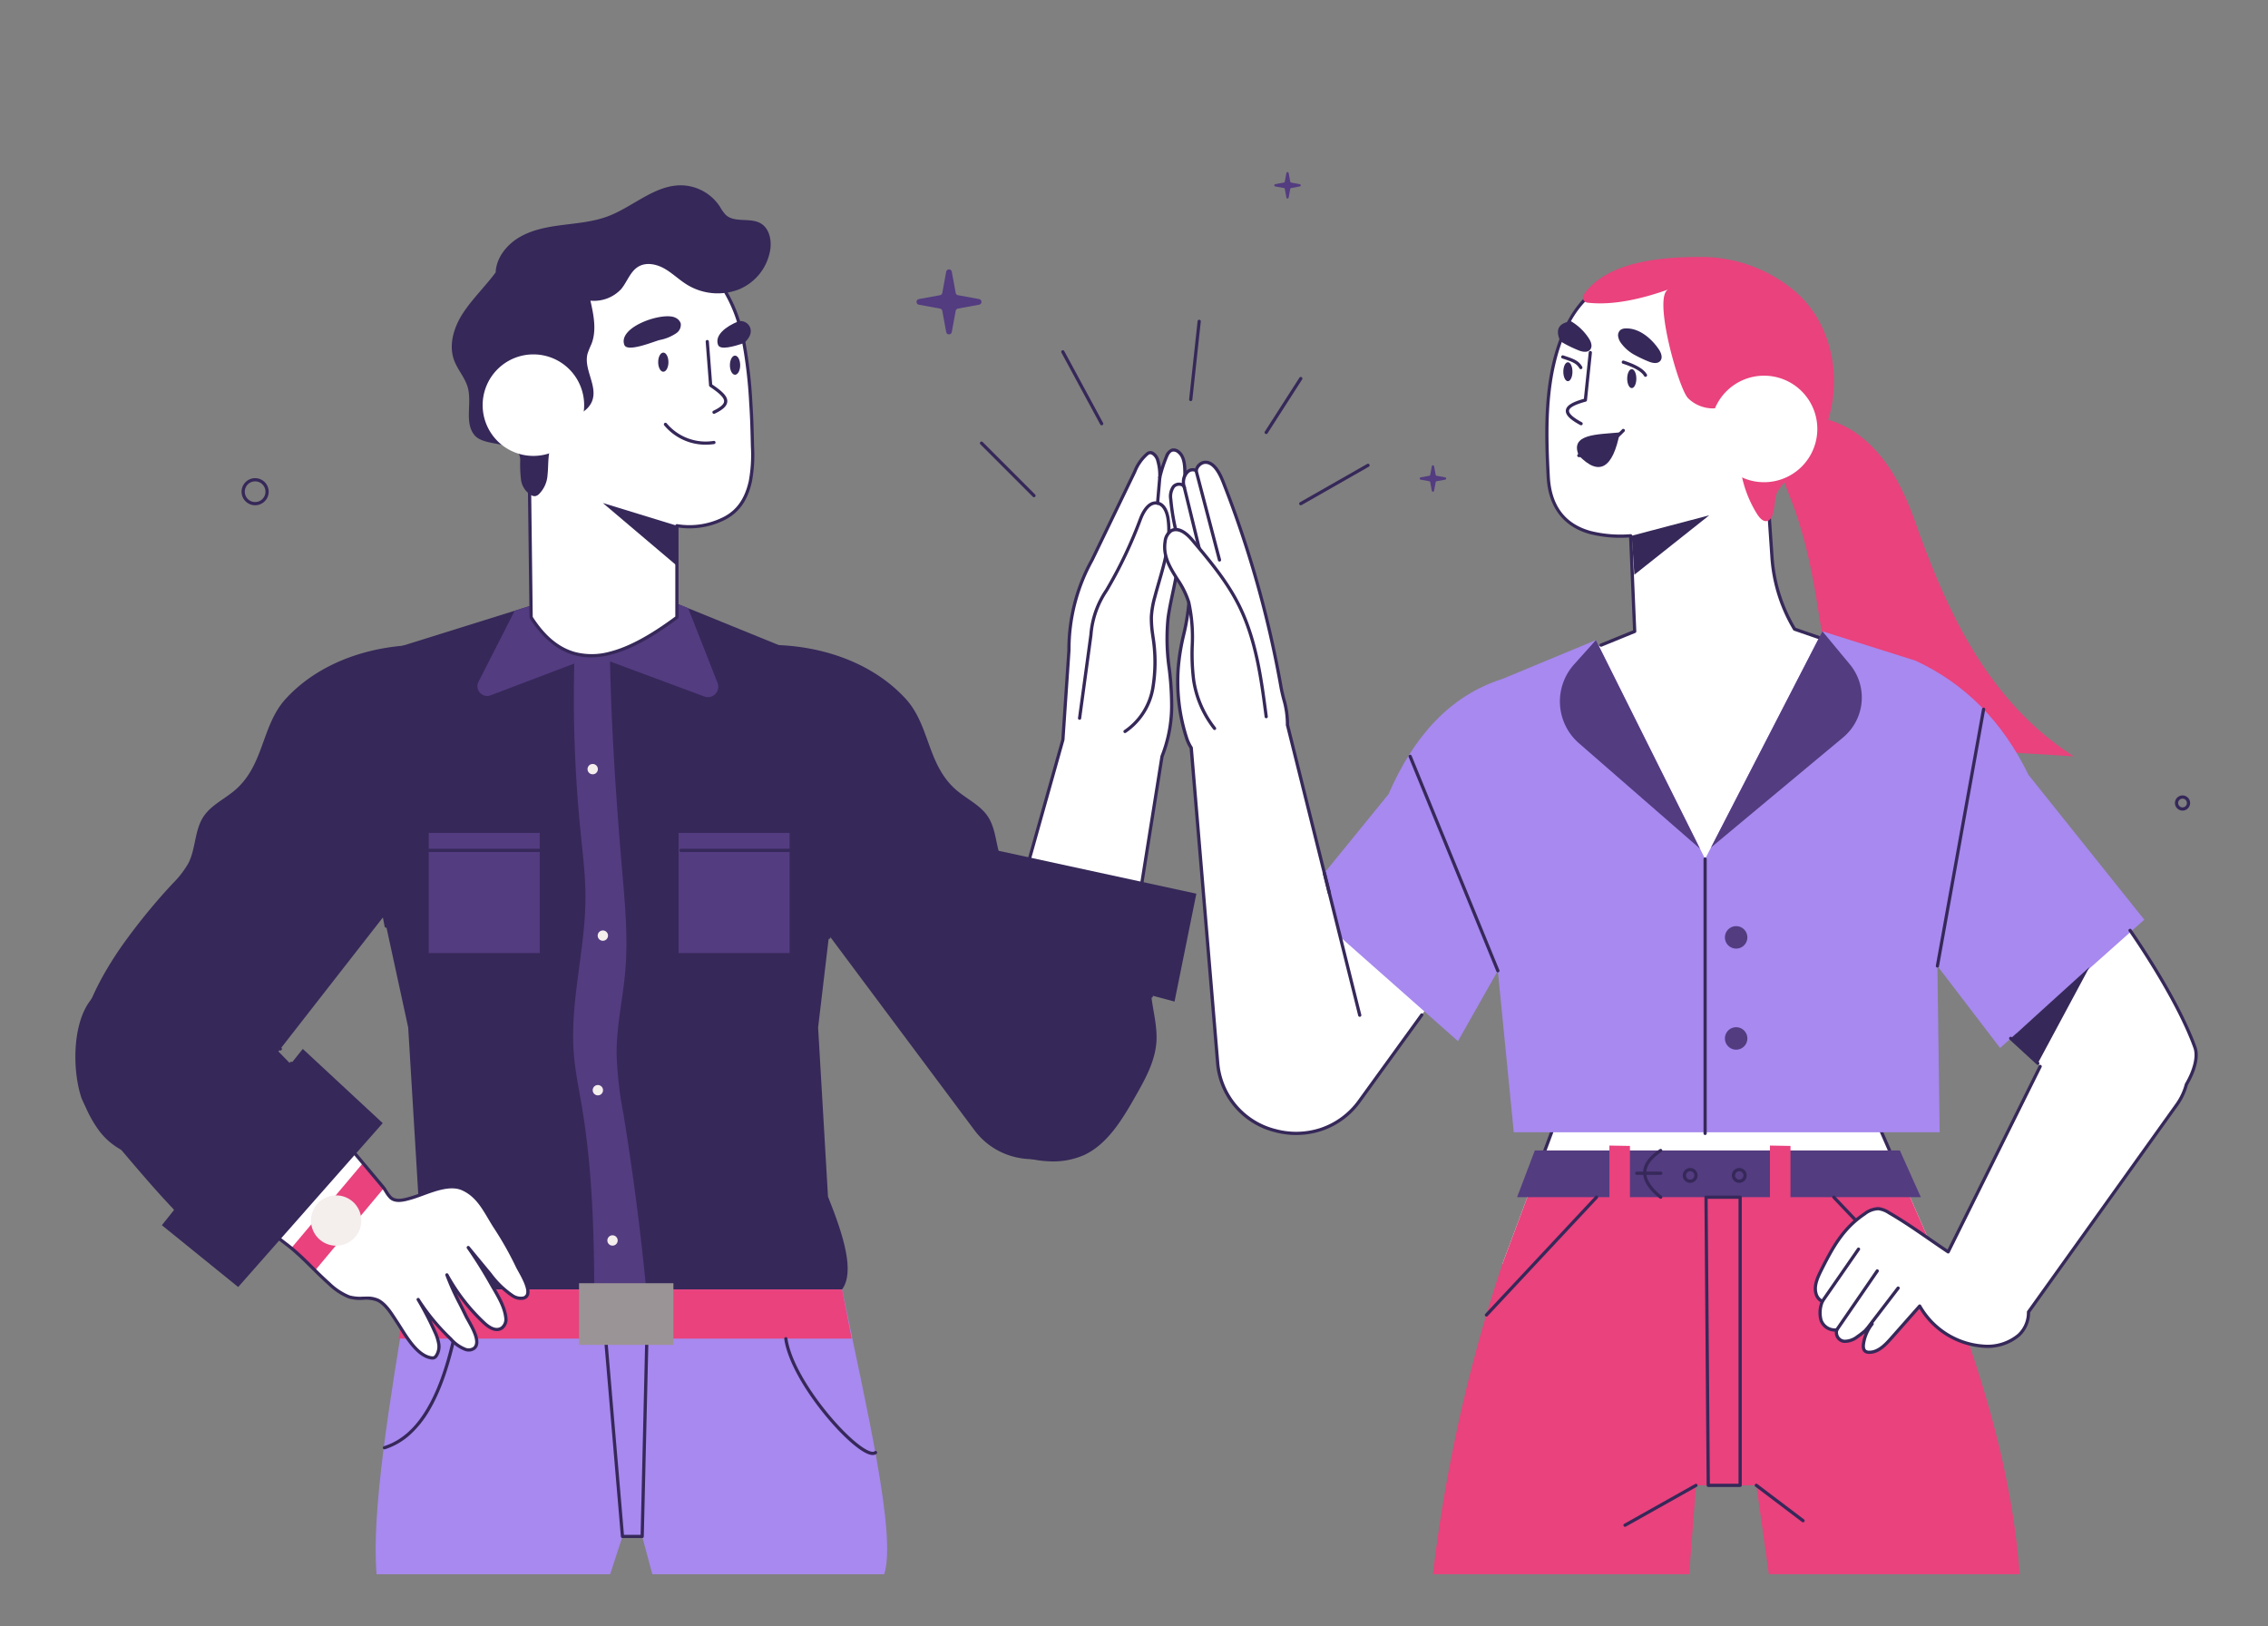 <?xml version="1.0"?>
<svg xmlns="http://www.w3.org/2000/svg" xmlns:xlink="http://www.w3.org/1999/xlink" width="530" height="380" viewBox="0 0 530 380">
  <rect x="0" y="0" width="530" height="380" fill="#808080" stroke="none"/>
  <defs>
    <clipPath id="clip-path">
      <rect id="Rectangle_7484" data-name="Rectangle 7484" width="495.969" height="327.599" fill="none"/>
    </clipPath>
    <clipPath id="clip-img-services-accompagnement-social">
      <rect width="530" height="380"/>
    </clipPath>
  </defs>
  <g id="img-services-accompagnement-social" clip-path="url(#clip-img-services-accompagnement-social)">
    <g id="Groupe_728" data-name="Groupe 728" transform="translate(17.617 40.205)">
      <g id="Groupe_727" data-name="Groupe 727" transform="translate(0 0.003)" clip-path="url(#clip-path)">
        <path id="Trac&#xE9;_11303" data-name="Trac&#xE9; 11303" d="M1249.147,419.866a30.073,30.073,0,0,0,3.574-14.424c.139-6.963-1.79-13.633-.84-20.576.375-2.742,1.021-5.438,1.571-8.15a119.119,119.119,0,0,0,2.354-26.179c-.035-1.663-.222-3.559-1.559-4.548a1.714,1.714,0,0,0-1.391-.363c-.7.175-1.093.914-1.37,1.584a31.067,31.067,0,0,0-2.284,9.775c.655-2.915,1.155-6,.3-8.857a2.788,2.788,0,0,0-1-1.608,1.078,1.078,0,0,0-1.433-.058,10.57,10.57,0,0,0-2.975,4.208l-9.97,20.628a43.041,43.041,0,0,0-5.4,21.051l-1.655,24.5c-.3,4.477,6.712,7.291,11.2,7.49s8.65-.582,10.888-4.471" transform="translate(-996.535 -280.666)" fill="#fff"/>
        <path id="Trac&#xE9;_11304" data-name="Trac&#xE9; 11304" d="M441.088,673.094c3.723,9.279,6.282,17.649,3.283,21.69H342.984c-3.888-4.7-.268-12.794,2.465-20.489l-2.462-40.717-7.6-35-8.826-49.469,41.311-12.9,6.923-2.16h29.757l3.864,1.571,42.311,17.219-7.593,44.016-4.357,36.722Z" transform="translate(-265.215 -433.723)" fill="#362859"/>
        <path id="Trac&#xE9;_11305" data-name="Trac&#xE9; 11305" d="M899.862,658.672A123.783,123.783,0,0,0,888.206,643.8a22.546,22.546,0,0,1-3.706-4.779c-1.785-3.516-1.4-7.861-3.681-11.112-1.684-2.4-4.533-3.787-6.846-5.661-7.273-5.893-6.415-15.308-12.23-21.651-9.49-10.352-25.279-14.121-39.565-12.038,1.124,3.67,1.722,6.9,2.855,10.564l16.636,53.837,36.145,48.432c8.305,11.128,26.518,7.978,30.157-5.216l7.957-28.853Z" transform="translate(-667.72 -477.542)" fill="#362859"/>
        <path id="Trac&#xE9;_11306" data-name="Trac&#xE9; 11306" d="M12.2,658.474A142.364,142.364,0,0,1,24.138,643.8a22.544,22.544,0,0,0,3.706-4.779c1.785-3.516,1.4-7.861,3.681-11.111,1.684-2.4,4.532-3.787,6.846-5.661,7.273-5.893,6.415-15.308,12.23-21.651,9.49-10.352,25.279-14.121,39.565-12.038-1.124,3.669-1.722,6.9-2.855,10.564-5.545,17.945-8.1,34.145-13.646,52.091,0,0-38.855,49.8-39.134,50.176-6.739,9.03-21.42,8.99-27.9-.359C-2.99,687.153,3.157,671.5,12.2,658.474" transform="translate(-1.437 -477.542)" fill="#362859"/>
        <path id="Trac&#xE9;_11307" data-name="Trac&#xE9; 11307" d="M1111.288,939.753c-.73,7.422-3.8,14.3-5.91,21.414s-3.193,15.151-.077,21.82c3.3,7.071,10.855,11.053,18.215,11.34a17.977,17.977,0,0,0,8.222-1.434c5.543-2.543,9.024-8.4,12.161-13.93,2.27-4,4.606-8.221,4.818-12.9.27-5.943-2.89-12.245-.443-17.582Z" transform="translate(-896.075 -763.208)" fill="#362859"/>
        <path id="Trac&#xE9;_11308" data-name="Trac&#xE9; 11308" d="M53.962,1018.165c-2.365-2.338-8.51-8.72-10.875-11.058-3.94-3.9-7.929-7.83-12.676-10.688s-10.4-4.578-15.859-3.631a17.686,17.686,0,0,0-11.383,7.273c-3.86,5.578-3.859,15.9-1.787,22.224a17.2,17.2,0,0,0,3.779,5.751c5.2,5.914,14.691,17.655,20.479,23Z" transform="translate(0 -806.068)" fill="#362859"/>
        <path id="Trac&#xE9;_11309" data-name="Trac&#xE9; 11309" d="M2186.1,382.508c-19.784-12.733-29.389-33.165-37-54.629-2.66-7.505-6.279-14.933-12.652-20.007a22.942,22.942,0,0,0-14.617-4.976c-5.051.014-5.475,5.856-4.848,10,.569,3.765,2.183,7.276,3.5,10.849,7.109,19.276,5.745,36.606,12.888,55.869h19.637l-1.655-13.306,5.38,14.37Z" transform="translate(-1719.1 -245.993)" fill="#e9427d"/>
        <path id="Trac&#xE9;_11310" data-name="Trac&#xE9; 11310" d="M1173.645,732.926l10.912-38.832,22.874,4-7.013,44Z" transform="translate(-953.159 -563.7)" fill="#fff"/>
        <path id="Trac&#xE9;_11311" data-name="Trac&#xE9; 11311" d="M1198.793,457.813a.376.376,0,0,1-.121-.02l-26.773-9.166a.376.376,0,0,1-.24-.457l10.272-36.557,1.413-20.909a43.4,43.4,0,0,1,5.434-21.189l9.97-20.628a10.864,10.864,0,0,1,3.094-4.35,1.443,1.443,0,0,1,1.858.048,3.18,3.18,0,0,1,1.159,1.815,10.743,10.743,0,0,1,.35,1.611c.274-.868.584-1.726.931-2.565a2.714,2.714,0,0,1,1.626-1.806,2.074,2.074,0,0,1,1.7.426c1.441,1.065,1.674,3.046,1.712,4.842a119.581,119.581,0,0,1-2.361,26.262c-.143.707-.293,1.412-.443,2.118-.417,1.963-.849,3.993-1.124,6.008a48.971,48.971,0,0,0,.291,11.841,69.154,69.154,0,0,1,.553,8.692,32.614,32.614,0,0,1-2.261,11.815l-6.671,41.853a.375.375,0,0,1-.371.317m-26.315-9.782,26.015,8.906,6.607-41.456a.4.4,0,0,1,.024-.085,31.825,31.825,0,0,0,2.221-11.583,68.632,68.632,0,0,0-.549-8.6,49.526,49.526,0,0,1-.288-12.023c.279-2.042.713-4.086,1.133-6.062.15-.7.3-1.407.442-2.111a118.815,118.815,0,0,0,2.346-26.1c-.035-1.7-.231-3.384-1.407-4.254a1.336,1.336,0,0,0-1.077-.3c-.54.134-.866.764-1.113,1.363a30.961,30.961,0,0,0-1.524,4.75.376.376,0,0,1-.741-.1,11.51,11.51,0,0,0-.43-3.768,2.511,2.511,0,0,0-.849-1.4c-.471-.307-.66-.319-1.009-.068a10.3,10.3,0,0,0-2.856,4.067l-9.97,20.628a42.695,42.695,0,0,0-5.361,20.913l-1.415,20.947a.373.373,0,0,1-.013.076Z" transform="translate(-951.534 -279.045)" fill="#362859"/>
        <path id="Trac&#xE9;_11312" data-name="Trac&#xE9; 11312" d="M1258.127,463.684a.376.376,0,0,1-.2-.7,14.982,14.982,0,0,0,6.3-9.8,36.6,36.6,0,0,0,.015-12.1l-.05-.393a25.919,25.919,0,0,1-.3-4.123,21.939,21.939,0,0,1,.821-4.8c.312-1.191.661-2.4,1-3.575,1.372-4.762,2.791-9.687,2.083-14.558-.1-.7-.554-2.99-2.15-3.309-1.846-.37-3.071,2.123-3.637,3.641a104.29,104.29,0,0,1-7.511,15.9q-.2.337-.393.673a20.9,20.9,0,0,0-3.59,10.3l-2.648,19.423a.376.376,0,0,1-.745-.1l2.648-19.423a21.606,21.606,0,0,1,3.687-10.581l.392-.671a103.564,103.564,0,0,0,7.457-15.783c1.121-3.008,2.714-4.47,4.489-4.115,2.021.4,2.594,2.888,2.746,3.937.731,5.032-.71,10.035-2.1,14.874-.336,1.168-.684,2.376-.993,3.557a21.251,21.251,0,0,0-.8,4.632,25.357,25.357,0,0,0,.3,4l.05.394a37.255,37.255,0,0,1-.026,12.346,15.731,15.731,0,0,1-6.643,10.282.376.376,0,0,1-.2.056" transform="translate(-1012.829 -332.611)" fill="#362859"/>
        <path id="Trac&#xE9;_11313" data-name="Trac&#xE9; 11313" d="M553.094,556.243l-25.6-9.512-24.329,9.238a2.274,2.274,0,0,1-2.834-3.159l8.459-16.6,6.923-2.16h29.757l3.864,1.571,6.867,17.452a2.431,2.431,0,0,1-3.109,3.169" transform="translate(-406.13 -433.723)" fill="#533c80"/>
        <path id="Trac&#xE9;_11314" data-name="Trac&#xE9; 11314" d="M381.079,1389.631c-4.336,26.046-8.634,52.013-7.388,66.538h54.593l2.873-8.831h4.606l2.372,8.831h54.182c2.971-9.028-4.258-39.5-9.851-66.538Z" transform="translate(-303.311 -1128.57)" fill="#a789ef"/>
        <path id="Trac&#xE9;_11315" data-name="Trac&#xE9; 11315" d="M507.851,1401.123h-105.9l2.257-11.491H505.594Z" transform="translate(-326.437 -1128.57)" fill="#e9427d"/>
        <path id="Trac&#xE9;_11316" data-name="Trac&#xE9; 11316" d="M666.515,1495.952h-4.606a.376.376,0,0,1-.374-.344l-3.931-46.172a.376.376,0,0,1,.392-.407l9.614.45a.376.376,0,0,1,.358.384l-1.077,45.723a.376.376,0,0,1-.376.367m-4.261-.751h3.894l1.059-44.989-8.819-.413Z" transform="translate(-534.062 -1176.808)" fill="#362859"/>
        <path id="Trac&#xE9;_11317" data-name="Trac&#xE9; 11317" d="M382.845,1475.229a.376.376,0,0,1-.113-.734c3.947-1.25,7.192-4.071,9.921-8.626,2.456-4.1,4.432-9.514,6.04-16.549a.376.376,0,0,1,.733.167c-1.626,7.114-3.63,12.6-6.128,16.768a23.75,23.75,0,0,1-4.549,5.63,16.041,16.041,0,0,1-5.79,3.326.37.37,0,0,1-.113.018" transform="translate(-310.617 -1176.808)" fill="#362859"/>
        <path id="Trac&#xE9;_11318" data-name="Trac&#xE9; 11318" d="M902.419,1476.559a3.236,3.236,0,0,1-1.213-.285c-2.628-1.089-7.118-5.347-11.171-10.6-4.641-6.01-7.667-11.921-8.3-16.219a.376.376,0,1,1,.743-.11c1.411,9.532,14.083,24.186,19.019,26.231.613.254,1.082.3,1.319.12a.376.376,0,1,1,.447.6,1.374,1.374,0,0,1-.842.255" transform="translate(-716.082 -1176.808)" fill="#362859"/>
        <path id="Trac&#xE9;_11319" data-name="Trac&#xE9; 11319" d="M636.241,747.107H624.093c-.068-14.4-.534-28.806-2.939-42.978-.677-3.992-1.511-7.966-1.834-12-.987-12.239,2.713-24.4,2.713-36.678,0-5.063-.628-10.1-1.133-15.142a314.357,314.357,0,0,1-1.412-41.767,15.954,15.954,0,0,0,8.252-.06c.294,16.528,1.37,33.056,2.765,49.521.7,8.263,1.54,16.567.826,24.827-.552,6.368-2.025,12.659-2.022,19.053a88.736,88.736,0,0,0,1.592,14.178q3.338,20.426,5.342,41.05" transform="translate(-502.836 -486.046)" fill="#533c80"/>
        <path id="Trac&#xE9;_11320" data-name="Trac&#xE9; 11320" d="M286.238,1228.586a3.55,3.55,0,0,1-2.627-.646,21.425,21.425,0,0,1-5.052-4.9q-2.58-3.127-5.159-6.251,2.849,4.1,5.3,8.45c1.371,2.439,3.163,5.11,3.471,7.95a2.551,2.551,0,0,1-.925,2.371c-1.42.977-3.093-.2-4.151-1.18a45.052,45.052,0,0,1-8.7-11.223,98.952,98.952,0,0,0,4.43,9.56c.758,1.587,3.828,5.983,1.939,7.583a2.225,2.225,0,0,1-2.051.263,8.551,8.551,0,0,1-3.411-2.421,50.147,50.147,0,0,1-7.635-9.237,71.6,71.6,0,0,1,3.877,7.484,10.613,10.613,0,0,1,.933,2.819,3.981,3.981,0,0,1-.571,2.853,1.189,1.189,0,0,1-.5.446.941.941,0,0,1-.38.063,2.047,2.047,0,0,1-.308-.029c-3.567-.552-6.251-5.754-8.091-8.508-1.139-1.7-2.47-4.021-4.393-4.964s-4.513-.023-6.681-.758a14.344,14.344,0,0,1-4.708-3.111c-1.12-.993-2.194-2.035-3.257-3.085-1.816-1.793-3.606-3.606-5.558-5.219-.407-.336-.821-.664-1.246-.98-.448-.334-7.119-5.55-7.21-5.451.954-1.042,18.313-21.627,18.313-21.627q3.353,4,6.71,7.992l.169.2q2.318,2.763,4.638,5.527c.086.1.169.211.253.328a15,15,0,0,0,1.6,2.236c1.269,1.151,3.437.461,4.9.039,3.361-.972,8.369-3.669,11.9-2.105,3.953,1.754,5.488,5.683,7.676,9.023a77.205,77.205,0,0,1,5.123,9.086c.693,1.449,4.219,6.717,1.381,7.426" transform="translate(-181.576 -965.494)" fill="#fff"/>
        <path id="Trac&#xE9;_11321" data-name="Trac&#xE9; 11321" d="M290.216,1238.3l-16.069,19.23c-1.816-1.793-3.606-3.606-5.558-5.219l16.736-19.866q2.318,2.763,4.638,5.527c.086.1.169.211.253.328" transform="translate(-218.131 -1000.91)" fill="#e9427d"/>
        <path id="Trac&#xE9;_11322" data-name="Trac&#xE9; 11322" d="M304.861,1278.554a5.875,5.875,0,1,1-5.875-5.875,5.875,5.875,0,0,1,5.875,5.875" transform="translate(-238.046 -1033.589)" fill="#f4eeed"/>
        <path id="Trac&#xE9;_11323" data-name="Trac&#xE9; 11323" d="M1895.6,145.075c-3.255,18.373-26.9,30.13-43.88,31.5a32.6,32.6,0,0,1-11.113-.62c-6.517-1.764-9.56-6.532-9.9-13.051-.593-11.275-.882-23.662,3.946-34.376,5.209-11.56,14.922-14.324,26.928-15.425a37.036,37.036,0,0,1,21.114,4.206,26.319,26.319,0,0,1,12.909,27.764" transform="translate(-1486.516 -91.724)" fill="#fff"/>
        <path id="Trac&#xE9;_11324" data-name="Trac&#xE9; 11324" d="M1933.731,390.716l1.32,31.138h41.258l-.185-.21a37.358,37.358,0,0,1-9.2-22.1l-1.264-18.476Z" transform="translate(-1570.452 -309.482)" fill="#fff"/>
        <path id="Trac&#xE9;_11325" data-name="Trac&#xE9; 11325" d="M1874.578,704.344l-41.248,55.171h-14.1l-45.261-51.671,9.941-26.565,3.385-9.047-5.855-20.757c-6.564-11.859-7.775-25.072-5.852-39.078l-1.85-39.693,35.253-14.371,27.271-.938,33,11.371v40.659c3.179,15.663,2.395,30.338-4.258,41.968l-3.194,23.806,2.663,6.079Z" transform="translate(-1440.514 -452.681)" fill="#fff"/>
        <path id="Trac&#xE9;_11326" data-name="Trac&#xE9; 11326" d="M1487.225,638.879c-10.9,4.066-20.482,10.489-25.273,25.432l-41,62.919c1.764,16.563,23.314,22.185,33.124,8.643l39.791-54.933Z" transform="translate(-1154.003 -518.857)" fill="#fff"/>
        <path id="Trac&#xE9;_11327" data-name="Trac&#xE9; 11327" d="M2255.089,618.505c10.9,4.066,20.482,10.489,25.273,25.432,0,0,38.564,49.714,41,62.919,1.482,8.024-10.159,26.985-33.124,8.643l-39.791-54.933Z" transform="translate(-1826.047 -502.311)" fill="#fff"/>
        <path id="Trac&#xE9;_11328" data-name="Trac&#xE9; 11328" d="M2376.163,1020.918l-35.189,49.176-19.815-11.605,34.6-69.725,16.787,11.537a14.662,14.662,0,0,1,3.619,20.617" transform="translate(-1885.096 -803.011)" fill="#fff"/>
        <path id="Trac&#xE9;_11329" data-name="Trac&#xE9; 11329" d="M1826.26,1176.465a.376.376,0,0,1-.352-.507l3.385-9.047a.376.376,0,1,1,.7.263l-3.385,9.047a.376.376,0,0,1-.352.244" transform="translate(-1482.866 -947.492)" fill="#362859"/>
        <path id="Trac&#xE9;_11330" data-name="Trac&#xE9; 11330" d="M2243.571,1189.294a.376.376,0,0,1-.345-.225l-2.663-6.079a.376.376,0,1,1,.688-.3l2.663,6.079a.376.376,0,0,1-.344.526" transform="translate(-1819.616 -960.321)" fill="#362859"/>
        <path id="Trac&#xE9;_11331" data-name="Trac&#xE9; 11331" d="M2171.389,1341.712a.376.376,0,0,1-.309-.59l9.867-14.234a.376.376,0,1,1,.617.428l-9.867,14.234a.376.376,0,0,1-.309.162" transform="translate(-1763.158 -1077.483)" fill="#362859"/>
        <path id="Trac&#xE9;_11332" data-name="Trac&#xE9; 11332" d="M2189.365,1363.32a.376.376,0,0,1-.309-.589l11.974-17.426a.376.376,0,0,1,.62.425l-11.974,17.426a.375.375,0,0,1-.31.163" transform="translate(-1777.756 -1092.439)" fill="#362859"/>
        <path id="Trac&#xE9;_11333" data-name="Trac&#xE9; 11333" d="M2233.38,1378.4a.376.376,0,0,1-.3-.6l8.865-12.224a.376.376,0,0,1,.608.441l-8.866,12.224a.375.375,0,0,1-.3.155" transform="translate(-1813.503 -1108.914)" fill="#362859"/>
        <path id="Trac&#xE9;_11334" data-name="Trac&#xE9; 11334" d="M1868.246,329.175c4.726,4.91,7.946,3.06,9.58-5.4-5.321.5-11.765.323-9.58,5.4" transform="translate(-1516.914 -262.949)" fill="#362859"/>
        <path id="Trac&#xE9;_11335" data-name="Trac&#xE9; 11335" d="M1868.51,326a.376.376,0,0,1-.027-.75c3.359-.244,6.58-2.067,10.136-5.734a.376.376,0,1,1,.539.523c-3.692,3.808-7.067,5.7-10.621,5.961h-.028" transform="translate(-1517.179 -259.397)" fill="#362859"/>
        <path id="Trac&#xE9;_11336" data-name="Trac&#xE9; 11336" d="M1857.519,239.752a.373.373,0,0,1-.176-.044c-2.433-1.3-3.51-2.4-3.387-3.468s1.426-1.9,4.216-2.675l1.13-10.859a.376.376,0,0,1,.747.078l-1.156,11.115a.376.376,0,0,1-.276.324c-2.515.676-3.832,1.383-3.914,2.1-.045.4.284,1.274,2.994,2.72a.376.376,0,0,1-.177.707" transform="translate(-1505.656 -180.594)" fill="#362859"/>
        <path id="Trac&#xE9;_11337" data-name="Trac&#xE9; 11337" d="M1932.448,247.283c0,1.223-.479,2.214-1.07,2.214s-1.069-.991-1.069-2.214.479-2.214,1.069-2.214,1.07.991,1.07,2.214" transform="translate(-1567.673 -199.03)" fill="#362859"/>
        <path id="Trac&#xE9;_11338" data-name="Trac&#xE9; 11338" d="M1852.982,238.713c0,1.223-.479,2.214-1.069,2.214s-1.069-.991-1.069-2.214.479-2.214,1.069-2.214,1.069.991,1.069,2.214" transform="translate(-1503.136 -192.07)" fill="#362859"/>
        <path id="Trac&#xE9;_11339" data-name="Trac&#xE9; 11339" d="M1928.978,238.161a.375.375,0,0,1-.325-.187c-.612-1.053-2.243-2-4.986-2.892a.376.376,0,0,1,.233-.714c2.967.966,4.683,1.992,5.4,3.229a.376.376,0,0,1-.324.565" transform="translate(-1562.068 -190.324)" fill="#362859"/>
        <path id="Trac&#xE9;_11340" data-name="Trac&#xE9; 11340" d="M1852.839,231.157a.375.375,0,0,1-.325-.187c-.666-1.145-1.521-1.5-3.993-2.307a.376.376,0,1,1,.233-.714c2.625.855,3.614,1.276,4.41,2.644a.376.376,0,0,1-.324.565" transform="translate(-1501.039 -185.111)" fill="#362859"/>
        <path id="Trac&#xE9;_11341" data-name="Trac&#xE9; 11341" d="M1922.974,200.7a30.572,30.572,0,0,0,3.074,1.447c.923.39,2.151.646,2.795-.122.624-.744.2-1.881-.338-2.687-1.69-2.512-4.548-4.985-7.692-4.894a2.255,2.255,0,0,0-1.183.282,1.646,1.646,0,0,0-.642,1.545,3.527,3.527,0,0,0,.682,1.6,9.593,9.593,0,0,0,3.3,2.828" transform="translate(-1558.471 -157.915)" fill="#362859"/>
        <path id="Trac&#xE9;_11342" data-name="Trac&#xE9; 11342" d="M1851.687,192.17c-.644.769-1.871.511-2.793.122a30.791,30.791,0,0,1-3.075-1.449,13.107,13.107,0,0,1-1.141-.711c-1.343-3.077.082-4.22,2.53-4.6a12.525,12.525,0,0,1,4.143,3.948c.542.805.962,1.941.336,2.686" transform="translate(-1497.709 -150.681)" fill="#362859"/>
        <path id="Trac&#xE9;_11343" data-name="Trac&#xE9; 11343" d="M1593.2,573.153l25.52,51.122,27.41-53.184,21.754,6.867q17.366,8.035,26.413,26.7l27.052,33.818-33.7,29.972L1673,649.29l.532,38.853h-99.527l-3.726-37.737-9.314,16.448-36.749-32.5,20.516-25.2c5.868-13.483,14.346-23.039,26.59-26.924Z" transform="translate(-1237.874 -463.804)" fill="#a789ef"/>
        <path id="Trac&#xE9;_11344" data-name="Trac&#xE9; 11344" d="M2025.6,917.076a.376.376,0,0,1-.376-.376V852.567a.376.376,0,0,1,.751,0V916.7a.376.376,0,0,1-.376.376" transform="translate(-1644.755 -692.095)" fill="#362859"/>
        <path id="Trac&#xE9;_11345" data-name="Trac&#xE9; 11345" d="M1855.05,582.066l-5.1,5.683a12.948,12.948,0,0,0,1.136,18.408l28.283,24.634Z" transform="translate(-1499.728 -472.717)" fill="#533c80"/>
        <path id="Trac&#xE9;_11346" data-name="Trac&#xE9; 11346" d="M2057.113,940.438a2.621,2.621,0,1,1-2.621-2.621,2.621,2.621,0,0,1,2.621,2.621" transform="translate(-1666.397 -761.635)" fill="#533c80"/>
        <path id="Trac&#xE9;_11347" data-name="Trac&#xE9; 11347" d="M2057.113,1066.136a2.621,2.621,0,1,1-2.621-2.621,2.621,2.621,0,0,1,2.621,2.621" transform="translate(-1666.397 -863.719)" fill="#533c80"/>
        <path id="Trac&#xE9;_11348" data-name="Trac&#xE9; 11348" d="M1825.777,1315.825h-58.6l-2.929-20.765h-14.1l-1.6,20.765H1688.67a362.988,362.988,0,0,1,16.213-72.436l9.941-26.565h80.561l10.11,23.066c10.652,25.6,18.446,50.986,20.283,75.935" transform="translate(-1371.429 -988.227)" fill="#e9427d"/>
        <path id="Trac&#xE9;_11349" data-name="Trac&#xE9; 11349" d="M1797.487,1216.823H1882.8l4.89,10.91h-94.349Z" transform="translate(-1456.438 -988.226)" fill="#533c80"/>
        <path id="Trac&#xE9;_11350" data-name="Trac&#xE9; 11350" d="M1908.153,1210.686V1229.4h4.805v-18.628Z" transform="translate(-1549.679 -983.242)" fill="#e9427d"/>
        <path id="Trac&#xE9;_11351" data-name="Trac&#xE9; 11351" d="M2107.864,1210.686V1229.4h4.805v-18.628Z" transform="translate(-1711.872 -983.242)" fill="#e9427d"/>
        <path id="Trac&#xE9;_11352" data-name="Trac&#xE9; 11352" d="M1954.243,1226.483a.375.375,0,0,1-.235-.083c-2.653-2.129-3.953-4.214-3.864-6.2.083-1.867,1.393-3.656,3.891-5.317a.376.376,0,0,1,.416.626c-2.287,1.521-3.484,3.11-3.556,4.725-.078,1.732,1.128,3.61,3.584,5.58a.376.376,0,0,1-.235.669" transform="translate(-1583.779 -986.6)" fill="#362859"/>
        <path id="Trac&#xE9;_11353" data-name="Trac&#xE9; 11353" d="M1946.194,1243.9H1940.6a.376.376,0,0,1,0-.751h5.589a.376.376,0,1,1,0,.751" transform="translate(-1575.729 -1009.609)" fill="#362859"/>
        <path id="Trac&#xE9;_11354" data-name="Trac&#xE9; 11354" d="M2001.18,1242.072a1.733,1.733,0,1,1,1.733-1.733,1.735,1.735,0,0,1-1.733,1.733m0-2.714a.981.981,0,1,0,.981.981.983.983,0,0,0-.981-.981" transform="translate(-1623.822 -1005.917)" fill="#362859"/>
        <path id="Trac&#xE9;_11355" data-name="Trac&#xE9; 11355" d="M2062.226,1242.072a1.733,1.733,0,1,1,1.733-1.733,1.735,1.735,0,0,1-1.733,1.733m0-2.714a.981.981,0,1,0,.981.981.982.982,0,0,0-.981-.981" transform="translate(-1673.4 -1005.917)" fill="#362859"/>
        <path id="Trac&#xE9;_11356" data-name="Trac&#xE9; 11356" d="M2034.72,1340.979h-7.451a.376.376,0,0,1-.376-.373l-.521-67.327a.376.376,0,0,1,.376-.379h7.972a.376.376,0,0,1,.376.376V1340.6a.376.376,0,0,1-.376.376m-7.078-.752h6.7v-66.576h-7.218Z" transform="translate(-1645.689 -1033.768)" fill="#362859"/>
        <path id="Trac&#xE9;_11357" data-name="Trac&#xE9; 11357" d="M1925.951,1641.34a.376.376,0,0,1-.184-.7l16.592-9.315a.376.376,0,0,1,.368.655l-16.592,9.315a.377.377,0,0,1-.184.048" transform="translate(-1563.828 -1324.816)" fill="#362859"/>
        <path id="Trac&#xE9;_11358" data-name="Trac&#xE9; 11358" d="M2100.247,1640.286a.374.374,0,0,1-.226-.076l-10.912-8.26a.376.376,0,1,1,.453-.6l10.912,8.26a.376.376,0,0,1-.227.675" transform="translate(-1696.519 -1324.817)" fill="#362859"/>
        <path id="Trac&#xE9;_11359" data-name="Trac&#xE9; 11359" d="M1753.623,1301.166a.376.376,0,0,1-.274-.632l25.721-27.515a.376.376,0,1,1,.549.513l-25.721,27.516a.375.375,0,0,1-.275.119" transform="translate(-1423.875 -1033.768)" fill="#362859"/>
        <path id="Trac&#xE9;_11360" data-name="Trac&#xE9; 11360" d="M2215.735,1305.318a.376.376,0,0,1-.272-.117l-30.071-31.667a.376.376,0,0,1,.545-.518l30.071,31.668a.376.376,0,0,1-.272.634" transform="translate(-1774.751 -1033.768)" fill="#362859"/>
        <path id="Trac&#xE9;_11361" data-name="Trac&#xE9; 11361" d="M2200.856,1302.121a45.278,45.278,0,0,1-5.826-3.107c-4.486-3.01-8.777-6.194-13.471-8.9a5.747,5.747,0,0,0-2.466-.942,5.408,5.408,0,0,0-3.188,1.192c-5.1,3.423-7.475,7.805-10.167,13.179-.847,1.691-1.718,3.574-1.236,5.4a2.772,2.772,0,0,0,1.487,1.888c-.409,1.481-.836,2.924-.306,4.366a3.441,3.441,0,0,0,3.683,2.285,2.069,2.069,0,0,0,1.771,2.677,4.76,4.76,0,0,0,3.039-1.067,19.733,19.733,0,0,0,3.46-3,9.72,9.72,0,0,0-2.025,4.666,1.77,1.77,0,0,0,.459,1.74,1.51,1.51,0,0,0,.833.221c2.08.05,3.74-1.638,5.119-3.2l6.728-7.606a18.59,18.59,0,0,0,14.869,9.371,11.419,11.419,0,0,0,8.265-2.561c2.177-2.007,3.076-5.538,1.505-8.048-2.5-3.993-7.74-6.3-12.532-8.554" transform="translate(-1757.757 -1046.976)" fill="#fff"/>
        <path id="Trac&#xE9;_11362" data-name="Trac&#xE9; 11362" d="M2175.357,1040.468h-.1a1.845,1.845,0,0,1-1.038-.288c-.378-.263-.792-.841-.617-2.1a9.788,9.788,0,0,1,.683-2.459q-.738.615-1.534,1.156a5.141,5.141,0,0,1-3.288,1.131,2.382,2.382,0,0,1-1.758-1.026,2.518,2.518,0,0,1-.425-1.617h-.018a3.819,3.819,0,0,1-3.566-2.564,6.869,6.869,0,0,1,.215-4.3,3.258,3.258,0,0,1-1.407-1.988c-.5-1.9.311-3.767,1.263-5.667,2.836-5.659,5.234-9.928,10.293-13.322a5.714,5.714,0,0,1,3.419-1.255,5.984,5.984,0,0,1,2.632.992c3.344,1.931,6.538,4.137,9.625,6.271,1.262.872,2.567,1.774,3.867,2.646l.017.012,21.3-42.934a.376.376,0,1,1,.673.334l-21.49,43.31a.376.376,0,0,1-.539.149l-.1-.065c-.095-.06-.189-.12-.281-.182-1.3-.875-2.611-1.779-3.875-2.652-3.076-2.125-6.256-4.323-9.574-6.239a5.4,5.4,0,0,0-2.3-.893,5.084,5.084,0,0,0-2.958,1.129c-4.906,3.292-7.256,7.479-10.04,13.035-.885,1.766-1.643,3.488-1.208,5.139a2.392,2.392,0,0,0,1.27,1.638.375.375,0,0,1,.216.446l-.036.131a6.477,6.477,0,0,0-.279,4.005,3.051,3.051,0,0,0,3.278,2.043.376.376,0,0,1,.415.472,1.8,1.8,0,0,0,.232,1.5,1.641,1.641,0,0,0,1.214.7,4.484,4.484,0,0,0,2.789-1,19.358,19.358,0,0,0,3.394-2.944.376.376,0,0,1,.572.487,9.324,9.324,0,0,0-1.947,4.484c-.068.486-.07,1.121.3,1.38a1.145,1.145,0,0,0,.627.154h.08c1.873,0,3.432-1.583,4.748-3.071l6.728-7.606a.375.375,0,0,1,.607.062,18.225,18.225,0,0,0,14.56,9.182,10.956,10.956,0,0,0,7.994-2.462,6.8,6.8,0,0,0,2.17-5.126.375.375,0,0,1,.07-.234l34.65-48.423a14.236,14.236,0,0,0,2.188-4.628.366.366,0,0,1,.039-.093c1.921-3.289,2.661-6.39,1.978-8.294-4.237-11.821-15-27.117-15.108-27.27a.376.376,0,1,1,.613-.434c.109.154,10.93,15.532,15.2,27.45.765,2.134.032,5.37-2.011,8.884a14.99,14.99,0,0,1-2.289,4.822l-34.577,48.32a7.589,7.589,0,0,1-2.416,5.579,11.692,11.692,0,0,1-8.536,2.66,18.968,18.968,0,0,1-14.914-9.11l-6.386,7.219c-1.425,1.611-3.126,3.324-5.308,3.325" transform="translate(-1756.121 -764.35)" fill="#362859"/>
        <path id="Trac&#xE9;_11363" data-name="Trac&#xE9; 11363" d="M1118.143,866.4l46.794,12.449,5.1-25.206-46.73-10.133Z" transform="translate(-908.084 -685.049)" fill="#362859"/>
        <path id="Trac&#xE9;_11364" data-name="Trac&#xE9; 11364" d="M583.58,131.564c-.826,3.658-2.462,6.668-5.826,8.508-7.248,3.972-15.685,1.614-22.467-2.041q-6.527-3.518-12.829-7.432c-3.671-2.28-7.537-4.335-10.337-7.646-2.554-3.02-5.355-6.561-6.592-10.34a25.611,25.611,0,0,1-.667-12.75A39.124,39.124,0,0,1,532.18,84.2c2.5-3.379,5.561-6.611,9.425-8.419a27.782,27.782,0,0,1,24.147-.021c6.983,3.4,12.057,9.909,14.636,17.143q.223.621.42,1.251c.083.261.161.521.237.785.412,1.425.753,2.863,1.04,4.312a109.809,109.809,0,0,1,1.605,14.06c.229,3.364.32,6.736.388,10.105a33.785,33.785,0,0,1-.5,8.145" transform="translate(-425.85 -59.297)" fill="#fff"/>
        <path id="Trac&#xE9;_11365" data-name="Trac&#xE9; 11365" d="M741.735,316.908a12.61,12.61,0,0,1-9.6-4.491.376.376,0,1,1,.553-.509,11.89,11.89,0,0,0,11.011,4.108.376.376,0,0,1,.1.744,14.951,14.951,0,0,1-2.065.148" transform="translate(-594.511 -253.214)" fill="#362859"/>
        <path id="Trac&#xE9;_11366" data-name="Trac&#xE9; 11366" d="M785.978,226.133a.376.376,0,0,1-.163-.714c1.644-.791,2.467-1.5,2.516-2.182.073-.994-1.566-2.245-3.349-3.449a.376.376,0,0,1-.164-.283l-.785-10.207a.376.376,0,1,1,.749-.058l.771,10.027c2.308,1.571,3.621,2.744,3.527,4.025-.073,1-.979,1.861-2.94,2.8a.375.375,0,0,1-.163.037" transform="translate(-636.74 -169.65)" fill="#362859"/>
        <path id="Trac&#xE9;_11367" data-name="Trac&#xE9; 11367" d="M727.3,226.727c0,1.235-.538,2.236-1.2,2.236s-1.2-1-1.2-2.236.538-2.236,1.2-2.236,1.2,1,1.2,2.236" transform="translate(-588.71 -182.318)" fill="#362859"/>
        <path id="Trac&#xE9;_11368" data-name="Trac&#xE9; 11368" d="M816.535,230.485c0,1.235-.538,2.236-1.2,2.236s-1.2-1-1.2-2.236.538-2.236,1.2-2.236,1.2,1,1.2,2.236" transform="translate(-661.184 -185.37)" fill="#362859"/>
        <path id="Trac&#xE9;_11369" data-name="Trac&#xE9; 11369" d="M690.422,184.86a10.243,10.243,0,0,0,3.857-1.571,2.363,2.363,0,0,0,1.066-2.315,2.294,2.294,0,0,0-1.252-1.33c-2.836-1.451-13.484,2.107-11.927,6.35.675,1.836,6.892-.786,8.255-1.134" transform="translate(-553.886 -145.628)" fill="#362859"/>
        <path id="Trac&#xE9;_11370" data-name="Trac&#xE9; 11370" d="M804.786,190.4c-2.343.779-5.581,1.707-6.056.409-.821-2.236,1.748-4.281,4.779-5.506,2.026-.506,4.606,2.22,1.277,5.1" transform="translate(-648.552 -150.44)" fill="#362859"/>
        <path id="Trac&#xE9;_11371" data-name="Trac&#xE9; 11371" d="M598.6,340.375V363.56c-5.435,4.047-10.712,7.166-15.668,8.4a15.954,15.954,0,0,1-8.252.06c-3.687-1.035-7.1-3.682-10.149-8.461l-.55-44Z" transform="translate(-458.029 -259.529)" fill="#fff"/>
        <path id="Trac&#xE9;_11372" data-name="Trac&#xE9; 11372" d="M544.7,171.108a14.519,14.519,0,0,1-3.934-.525c-3.932-1.1-7.419-4-10.365-8.621a.377.377,0,0,1-.059-.2l-.507-40.57c-2.58-3.076-5.115-6.419-6.3-10.032a25.918,25.918,0,0,1-.679-12.938,39.334,39.334,0,0,1,7.386-15.813c3.1-4.18,6.227-6.972,9.568-8.536a28.27,28.27,0,0,1,24.471-.018c6.643,3.237,12.047,9.563,14.826,17.354.156.435.3.861.424,1.266q.125.392.239.792c.4,1.37.748,2.832,1.047,4.343a109.85,109.85,0,0,1,1.612,14.108c.218,3.2.314,6.362.389,10.123h0a34.065,34.065,0,0,1-.507,8.236c-.961,4.255-2.872,7.037-6.012,8.754a18.175,18.175,0,0,1-11.137,1.947V161.76a.375.375,0,0,1-.151.3c-6.235,4.642-11.256,7.331-15.8,8.464a18.684,18.684,0,0,1-4.51.582m-13.608-9.46c2.869,4.465,6.1,7.152,9.876,8.211a15.659,15.659,0,0,0,8.06-.063c4.349-1.084,9.382-3.775,15.383-8.225V140.353a.376.376,0,0,1,.428-.372,17.577,17.577,0,0,0,11.1-1.807c2.938-1.607,4.731-4.232,5.64-8.261a33.476,33.476,0,0,0,.489-8.055c-.076-3.75-.17-6.9-.388-10.087a109.39,109.39,0,0,0-1.6-14.013c-.295-1.491-.642-2.931-1.032-4.281-.075-.26-.152-.517-.234-.774-.123-.4-.263-.813-.415-1.238-2.714-7.609-7.979-13.78-14.447-16.932a27.523,27.523,0,0,0-23.823.023c-3.225,1.509-6.261,4.225-9.282,8.3A38.594,38.594,0,0,0,523.6,98.367a25.167,25.167,0,0,0,.655,12.562c1.157,3.532,3.686,6.839,6.247,9.885a.377.377,0,0,1,.088.237Z" transform="translate(-424.219 -57.729)" fill="#362859"/>
        <path id="Trac&#xE9;_11373" data-name="Trac&#xE9; 11373" d="M496.276,70.57c2.034-.61,4.051-1.874,4.749-3.88,1.221-3.514-2.084-7.331-1.119-10.924a21.556,21.556,0,0,1,.906-2.241c1.258-3.2.518-6.789-.236-10.139a8.663,8.663,0,0,0,7.208-2.733c1.411-1.727,2.113-4.133,4.045-5.246,1.817-1.046,4.164-.562,5.993.464s3.346,2.528,5.116,3.652a13.712,13.712,0,0,0,12.278,1.253A12.083,12.083,0,0,0,542.65,31.1c.22-2.149-.366-4.6-2.212-5.727-2.465-1.5-6.143-.066-8.249-2.037a9.414,9.414,0,0,1-1.348-1.9,11.033,11.033,0,0,0-8.852-4.994c-6.326-.162-11.4,5-17.32,7.232-3.3,1.242-6.858,1.559-10.354,2s-7.061,1.045-10.13,2.776-5.593,4.81-5.757,8.33c-2.306,3.134-5.468,6.217-7.6,9.469s-3.454,7.4-2.114,11.048c.821,2.239,2.561,4.081,3.2,6.379,1.022,3.7-.867,8.235,1.6,11.167s10.528.992,10.658,5.719a30.069,30.069,0,0,0,.176,4.624,4.95,4.95,0,0,0,2.484,3.7,1.561,1.561,0,0,0,.82.176,1.646,1.646,0,0,0,.844-.427,6.87,6.87,0,0,0,2.058-4.57c.194-1.7.092-3.432.391-5.118.493-2.777,3.48-6.253,5.336-8.377" transform="translate(-380.217 -13.348)" fill="#362859"/>
        <path id="Trac&#xE9;_11374" data-name="Trac&#xE9; 11374" d="M530.318,238.6a11.859,11.859,0,1,1-11.859-11.859A11.859,11.859,0,0,1,530.318,238.6" transform="translate(-411.427 -184.148)" fill="#fff"/>
        <rect id="Rectangle_7481" data-name="Rectangle 7481" width="22.055" height="14.399" transform="translate(117.695 259.608)" fill="#9b9496"/>
        <path id="Trac&#xE9;_11375" data-name="Trac&#xE9; 11375" d="M673.43,416.859l-17.31-5.31,17.31,14.666Z" transform="translate(-532.859 -334.234)" fill="#362859"/>
        <path id="Trac&#xE9;_11376" data-name="Trac&#xE9; 11376" d="M935.568,798.767h0a.376.376,0,0,1-.371-.38l.423-35.1a.376.376,0,0,1,.376-.371h0a.376.376,0,0,1,.371.38l-.423,35.1a.376.376,0,0,1-.376.371" transform="translate(-759.503 -619.588)" fill="#362859"/>
        <path id="Trac&#xE9;_11377" data-name="Trac&#xE9; 11377" d="M359.85,806.175a.376.376,0,0,1-.369-.3l-5.819-30.163a.376.376,0,0,1,.738-.142l5.819,30.163a.376.376,0,0,1-.369.447" transform="translate(-287.217 -629.617)" fill="#362859"/>
        <path id="Trac&#xE9;_11378" data-name="Trac&#xE9; 11378" d="M1157.889,876.338a.366.366,0,0,1-.1-.013l-41.371-11.183a.376.376,0,0,1-.269-.445l5.165-22.89a.376.376,0,0,1,.733.166l-5.086,22.538,41.023,11.089a.376.376,0,0,1-.1.739" transform="translate(-906.459 -683.424)" fill="#362859"/>
        <path id="Trac&#xE9;_11379" data-name="Trac&#xE9; 11379" d="M1112.492,985.516a.38.38,0,0,1-.113-.017.376.376,0,0,1-.246-.471L1117,969.535a.376.376,0,0,1,.717.225l-4.868,15.493a.376.376,0,0,1-.358.263" transform="translate(-903.189 -787.181)" fill="#362859"/>
        <path id="Trac&#xE9;_11380" data-name="Trac&#xE9; 11380" d="M187.511,1025.912a.376.376,0,0,1-.261-.105l-15.219-14.655a.376.376,0,0,1,.521-.541l15.219,14.655a.376.376,0,0,1-.261.646" transform="translate(-139.619 -820.668)" fill="#362859"/>
        <path id="Trac&#xE9;_11381" data-name="Trac&#xE9; 11381" d="M639.483,737.3a1.207,1.207,0,1,1-1.207-1.207,1.207,1.207,0,0,1,1.207,1.207" transform="translate(-517.386 -597.804)" fill="#f4eeed"/>
        <path id="Trac&#xE9;_11382" data-name="Trac&#xE9; 11382" d="M652.109,944.367a1.207,1.207,0,1,1-1.207-1.207,1.207,1.207,0,0,1,1.207,1.207" transform="translate(-527.641 -765.974)" fill="#f4eeed"/>
        <path id="Trac&#xE9;_11383" data-name="Trac&#xE9; 11383" d="M645.909,1136.6a1.207,1.207,0,1,1-1.207-1.207,1.207,1.207,0,0,1,1.207,1.207" transform="translate(-522.605 -922.091)" fill="#f4eeed"/>
        <path id="Trac&#xE9;_11384" data-name="Trac&#xE9; 11384" d="M664.13,1323.509a1.207,1.207,0,1,1-1.207-1.207,1.207,1.207,0,0,1,1.207,1.207" transform="translate(-537.403 -1073.889)" fill="#f4eeed"/>
        <rect id="Rectangle_7482" data-name="Rectangle 7482" width="25.946" height="28.073" transform="translate(82.569 154.394)" fill="#533c80"/>
        <rect id="Rectangle_7483" data-name="Rectangle 7483" width="25.946" height="28.073" transform="translate(140.956 154.394)" fill="#533c80"/>
        <path id="Trac&#xE9;_11385" data-name="Trac&#xE9; 11385" d="M463.837,842.265H437.891a.376.376,0,0,1,0-.751h25.946a.376.376,0,0,1,0,.751" transform="translate(-355.322 -683.424)" fill="#362859"/>
        <path id="Trac&#xE9;_11386" data-name="Trac&#xE9; 11386" d="M777.033,842.265H751.643a.376.376,0,0,1,0-.751h25.391a.376.376,0,0,1,0,.751" transform="translate(-610.131 -683.424)" fill="#362859"/>
        <path id="Trac&#xE9;_11387" data-name="Trac&#xE9; 11387" d="M1393.7,767.022l-6.3-75.15,22.613-4,18.818,75.527Z" transform="translate(-1126.753 -558.649)" fill="#fff"/>
        <path id="Trac&#xE9;_11388" data-name="Trac&#xE9; 11388" d="M1388.165,413.494q-1.476-8.349-3.516-16.585a249.287,249.287,0,0,0-10.019-31.389c-.672-1.707-2.135-4.976-4.523-4.558a2.442,2.442,0,0,0-1.782,1.911c-1.8-.912-3.581,1.422-2.753,3.928-.32-.97-1.844-.978-2.522-.213a4,4,0,0,0-.667,2.91c.254,4.822,1.85,9.454,3.023,14.138a33.257,33.257,0,0,1,1.237,10.034c-.318,5.191-2.228,10.158-2.513,15.407a43.23,43.23,0,0,0,2.031,16.483c2.273,6.544,10.61,8.636,16.606,5.845a13.945,13.945,0,0,0,6.363-6.76c1.465-3.4-.359-7.729-.964-11.151" transform="translate(-1106.426 -293.121)" fill="#fff"/>
        <path id="Trac&#xE9;_11389" data-name="Trac&#xE9; 11389" d="M1390.116,516.477a19.476,19.476,0,0,1-5.016-.662,18.192,18.192,0,0,1-13.726-15.909l-6.188-73.77a10.108,10.108,0,0,1-1-2.08,43.438,43.438,0,0,1-2.051-16.627,50.143,50.143,0,0,1,1.275-7.888,50.285,50.285,0,0,0,1.238-7.521,33.369,33.369,0,0,0-1.226-9.92c-.279-1.114-.587-2.246-.886-3.34a52.2,52.2,0,0,1-2.147-10.87,4.321,4.321,0,0,1,.761-3.179,2.156,2.156,0,0,1,2-.631,1.874,1.874,0,0,1,.232.063,3.516,3.516,0,0,1,1.109-2.926,2.079,2.079,0,0,1,1.98-.469,2.717,2.717,0,0,1,1.955-1.784c2.851-.5,4.422,3.482,4.938,4.79a250.513,250.513,0,0,1,10.033,31.436c1.356,5.475,2.541,11.063,3.521,16.61.146.827.363,1.7.593,2.63a21.348,21.348,0,0,1,.916,6.194v0l9.755,39.152a.376.376,0,0,1-.729.182l-9.726-39.037a.378.378,0,0,1-.058-.229,20.322,20.322,0,0,0-.887-6.085c-.233-.94-.453-1.828-.6-2.68-.977-5.53-2.159-11.1-3.511-16.56a249.754,249.754,0,0,0-10-31.341c-1.233-3.132-2.613-4.587-4.109-4.326a2.079,2.079,0,0,0-1.481,1.629.376.376,0,0,1-.536.247,1.35,1.35,0,0,0-1.558.208,3.078,3.078,0,0,0-.669,3.265v0a.376.376,0,1,1-.714.236h0a.747.747,0,0,0-.6-.475,1.422,1.422,0,0,0-1.284.394,3.689,3.689,0,0,0-.573,2.64,51.613,51.613,0,0,0,2.122,10.712c.3,1.1.609,2.234.89,3.355a34.069,34.069,0,0,1,1.247,10.149,50.823,50.823,0,0,1-1.254,7.635,49.549,49.549,0,0,0-1.259,7.769,42.685,42.685,0,0,0,2.011,16.339,9.337,9.337,0,0,0,.977,2,.377.377,0,0,1,.058.172l6.195,73.854a17.452,17.452,0,0,0,13.171,15.254,18.28,18.28,0,0,0,10.349-.23,17.741,17.741,0,0,0,8.925-6.57l14.551-20.089a.376.376,0,0,1,.609.441l-14.551,20.088a18.49,18.49,0,0,1-9.3,6.845,18.7,18.7,0,0,1-5.757.9" transform="translate(-1104.802 -291.493)" fill="#362859"/>
        <path id="Trac&#xE9;_11390" data-name="Trac&#xE9; 11390" d="M1397.925,390.917a.376.376,0,0,1-.363-.281l-5.464-20.872a.376.376,0,0,1,.727-.19l5.464,20.872a.376.376,0,0,1-.268.459.372.372,0,0,1-.1.012" transform="translate(-1130.562 -299.917)" fill="#362859"/>
        <path id="Trac&#xE9;_11391" data-name="Trac&#xE9; 11391" d="M1381.281,405.171a.375.375,0,0,1-.365-.287l-3.474-14.215a.376.376,0,0,1,.73-.178l3.474,14.215a.376.376,0,0,1-.365.465" transform="translate(-1118.661 -316.9)" fill="#362859"/>
        <path id="Trac&#xE9;_11392" data-name="Trac&#xE9; 11392" d="M1378.7,488.231c-1.168-8.974-2.4-18.147-6.482-26.222-2.789-5.511-6.8-10.29-10.781-15.014-1.265-1.5-3.239-3.154-4.942-2.176a3.35,3.35,0,0,0-1.41,2.452c-.914,5.62,4.2,9.3,5.511,14.231,1.573,5.941.241,12.213,1.153,18.231a24.093,24.093,0,0,0,4.885,11.258Z" transform="translate(-1100.427 -361.015)" fill="#fff"/>
        <path id="Trac&#xE9;_11393" data-name="Trac&#xE9; 11393" d="M1365.013,489.756a.374.374,0,0,1-.295-.143,24.379,24.379,0,0,1-4.961-11.435,50.143,50.143,0,0,1-.344-8.024,38.11,38.11,0,0,0-.8-10.166,19.947,19.947,0,0,0-2.624-5.261c-1.709-2.728-3.477-5.549-2.894-9.127a3.716,3.716,0,0,1,1.593-2.717c.884-.508,2.764-.89,5.416,2.26,3.936,4.675,8.006,9.509,10.829,15.087,4.16,8.222,5.36,17.434,6.52,26.342a.376.376,0,1,1-.745.1c-1.152-8.846-2.343-17.993-6.445-26.1-2.783-5.5-6.825-10.3-10.734-14.942-2.386-2.834-3.918-2.407-4.467-2.092a3.084,3.084,0,0,0-1.226,2.186c-.537,3.3,1.079,5.878,2.79,8.608a20.5,20.5,0,0,1,2.713,5.468,38.674,38.674,0,0,1,.826,10.367,49.6,49.6,0,0,0,.336,7.9,23.626,23.626,0,0,0,4.808,11.082.376.376,0,0,1-.295.609" transform="translate(-1098.804 -359.403)" fill="#362859"/>
        <path id="Trac&#xE9;_11394" data-name="Trac&#xE9; 11394" d="M1679.2,775.51a.376.376,0,0,1-.348-.234l-20.492-50.087a.376.376,0,0,1,.7-.285l20.492,50.087a.376.376,0,0,1-.348.518" transform="translate(-1346.794 -588.532)" fill="#362859"/>
        <path id="Trac&#xE9;_11395" data-name="Trac&#xE9; 11395" d="M2314.567,726.823a.368.368,0,0,1-.067-.006.376.376,0,0,1-.3-.436l10.789-59.975a.376.376,0,1,1,.74.133l-10.789,59.975a.376.376,0,0,1-.37.309" transform="translate(-1879.438 -540.961)" fill="#362859"/>
        <path id="Trac&#xE9;_11396" data-name="Trac&#xE9; 11396" d="M1936,431.614l18.106-4.77-17.5,13.888Z" transform="translate(-1572.296 -346.656)" fill="#362859"/>
        <path id="Trac&#xE9;_11397" data-name="Trac&#xE9; 11397" d="M2413.772,1011.235l12.062-22.471-18.387,16.664Z" transform="translate(-1955.174 -803.011)" fill="#362859"/>
        <path id="Trac&#xE9;_11398" data-name="Trac&#xE9; 11398" d="M1560.23,903.734a.376.376,0,0,1-.364-.285l-8.276-33.215a.376.376,0,0,1,.729-.182l8.276,33.215a.375.375,0,0,1-.274.455.371.371,0,0,1-.091.011" transform="translate(-1260.093 -706.37)" fill="#362859"/>
        <path id="Trac&#xE9;_11399" data-name="Trac&#xE9; 11399" d="M2171.389,1350.544a.376.376,0,0,1-.309-.59l8.451-12.191a.376.376,0,1,1,.617.428l-8.451,12.191a.376.376,0,0,1-.309.162" transform="translate(-1763.158 -1086.314)" fill="#362859"/>
        <path id="Trac&#xE9;_11400" data-name="Trac&#xE9; 11400" d="M2189.365,1379.131a.376.376,0,0,1-.309-.589l9.461-13.768a.376.376,0,0,1,.62.426l-9.461,13.768a.375.375,0,0,1-.31.163" transform="translate(-1777.756 -1108.25)" fill="#362859"/>
        <path id="Trac&#xE9;_11401" data-name="Trac&#xE9; 11401" d="M2225.889,1396.45a.376.376,0,0,1-.3-.6l7.479-9.762a.376.376,0,0,1,.6.457l-7.479,9.762a.376.376,0,0,1-.3.147" transform="translate(-1807.419 -1125.569)" fill="#362859"/>
        <path id="Trac&#xE9;_11402" data-name="Trac&#xE9; 11402" d="M1841.436,201.008a.376.376,0,0,1-.142-.724l7.62-3.106-.921-21.7a29.2,29.2,0,0,1-9.088-.771c-6.289-1.7-9.809-6.334-10.181-13.394-.613-11.655-.81-23.923,3.978-34.55,5.129-11.382,14.6-14.486,27.237-15.645a37.552,37.552,0,0,1,21.329,4.25,26.659,26.659,0,0,1,13.1,28.159c-1.315,7.424-6.061,14.383-13.728,20.136l1.128,16.488a37.148,37.148,0,0,0,5.142,16.43l5.622,1.937a.376.376,0,0,1-.245.71l-5.751-1.982a.376.376,0,0,1-.2-.162,37.9,37.9,0,0,1-5.318-16.883l-1.142-16.692a.375.375,0,0,1,.151-.327c7.607-5.66,12.311-12.5,13.6-19.787a25.909,25.909,0,0,0-12.72-27.369,36.794,36.794,0,0,0-20.9-4.161c-9.046.83-13.239,2.441-15.88,3.753a22.491,22.491,0,0,0-10.74,11.453c-4.719,10.474-4.521,22.639-3.913,34.2.358,6.8,3.6,11.077,9.626,12.708a29.011,29.011,0,0,0,9.231.727.376.376,0,0,1,.4.359l.948,22.346a.375.375,0,0,1-.234.364l-7.864,3.206a.377.377,0,0,1-.142.028" transform="translate(-1484.915 -90.108)" fill="#362859"/>
        <path id="Trac&#xE9;_11403" data-name="Trac&#xE9; 11403" d="M2034.522,621.614l26.038-50.523,6.413,7.734a12.131,12.131,0,0,1-1.573,17.063Z" transform="translate(-1652.308 -463.804)" fill="#533c80"/>
        <path id="Trac&#xE9;_11404" data-name="Trac&#xE9; 11404" d="M1931.646,145.9c4.474-11.092,2.054-25.119-7.53-32.833a33.966,33.966,0,0,0-20.754-7.534c-8.973-.049-22.424.757-28.02,8.807a1.2,1.2,0,0,0,.835,1.865c6.181.741,13.218-1.036,18.983-3.1-3.778,1.352,2.292,23.114,4.546,25.409,2.667,2.716,7.556,3.379,10.235.675-1.52,1.534,1.815,14.144,2.179,16.736a27.534,27.534,0,0,0,3.353,9.059c.525.874,1.5,2.563,2.771,2.23,1.972-.518,1.484-5.348,2.345-6.817a18.619,18.619,0,0,1,3.126-3.642c3.364-3.337,6.129-6.388,7.931-10.854" transform="translate(-1522.859 -85.704)" fill="#e9427d"/>
        <path id="Trac&#xE9;_11405" data-name="Trac&#xE9; 11405" d="M2059.222,265.654a12.443,12.443,0,1,1-12.443-12.443,12.443,12.443,0,0,1,12.443,12.443" transform="translate(-1652.157 -205.642)" fill="#fff"/>
        <path id="Trac&#xE9;_11406" data-name="Trac&#xE9; 11406" d="M263.434,1241.317H263.4a2.373,2.373,0,0,1-.356-.033c-3.186-.493-5.645-4.4-7.439-7.255-.322-.511-.625-.994-.907-1.415-.14-.209-.283-.428-.429-.652-1.042-1.594-2.222-3.4-3.817-4.183a7.184,7.184,0,0,0-3.277-.415,9.805,9.805,0,0,1-3.359-.325,14.737,14.737,0,0,1-4.837-3.186c-1.149-1.018-2.252-2.091-3.272-3.1l-.621-.615c-1.571-1.556-3.2-3.164-4.912-4.582-.433-.358-.835-.674-1.23-.968-.1-.076-.491-.377-1.078-.832-1.516-1.174-5.494-4.257-6.014-4.56a.376.376,0,0,1-.172-.615c.938-1.025,18.129-21.41,18.3-21.616a.376.376,0,0,1,.287-.134h0a.377.377,0,0,1,.287.134q2.149,2.562,4.3,5.121l2.579,3.07q2.319,2.765,4.639,5.528c.088.1.177.22.271.352.18.251.356.531.526.8a6.964,6.964,0,0,0,1.017,1.373c1.064.966,2.974.412,4.369.007l.175-.051c.766-.222,1.627-.537,2.538-.871,3.172-1.162,6.766-2.479,9.616-1.217,3.221,1.429,4.893,4.255,6.509,6.989.427.722.868,1.468,1.33,2.172a77.814,77.814,0,0,1,5.147,9.13c.1.216.282.537.488.909,1.276,2.3,2.47,4.661,1.853,6.081a1.673,1.673,0,0,1-1.209.963,3.814,3.814,0,0,1-2.913-.69,21.961,21.961,0,0,1-5.147-4.986l-.345-.418-.623-.755q.885,1.461,1.723,2.949c.21.374.43.753.652,1.137,1.217,2.1,2.6,4.474,2.865,6.957a2.89,2.89,0,0,1-1.084,2.72c-.869.6-2.375.872-4.621-1.214a42.871,42.871,0,0,1-6.184-7.173c.374.772.758,1.535,1.138,2.289.458.909.931,1.849,1.376,2.785.13.272.336.639.574,1.064,1.217,2.171,3.057,5.453,1.268,6.967a2.548,2.548,0,0,1-2.4.337,8.976,8.976,0,0,1-3.569-2.515c-1.655-1.647-3.086-3.189-4.306-4.642q.6,1.225,1.157,2.469a10.961,10.961,0,0,1,.962,2.92,4.321,4.321,0,0,1-.636,3.123,1.561,1.561,0,0,1-.663.577,1.276,1.276,0,0,1-.494.09M247.923,1226.6a6.409,6.409,0,0,1,2.858.5c1.78.873,3.02,2.772,4.115,4.447.145.222.286.438.425.646.287.429.593.917.918,1.432,1.718,2.731,4.071,6.472,6.918,6.913a1.972,1.972,0,0,0,.271.025.563.563,0,0,0,.215-.034.832.832,0,0,0,.334-.315,3.581,3.581,0,0,0,.506-2.584,10.341,10.341,0,0,0-.9-2.719,71.514,71.514,0,0,0-3.849-7.43l-.009-.015a.376.376,0,0,1,.646-.384h0a48.76,48.76,0,0,0,7.577,9.163,8.277,8.277,0,0,0,3.251,2.326,1.851,1.851,0,0,0,1.7-.19c1.315-1.114-.409-4.189-1.439-6.026-.245-.436-.456-.813-.6-1.108-.442-.929-.913-1.865-1.369-2.77a58.346,58.346,0,0,1-3.076-6.828.376.376,0,0,1,.681-.31,44.8,44.8,0,0,0,8.624,11.132c1.511,1.4,2.75,1.788,3.682,1.146a2.174,2.174,0,0,0,.764-2.022c-.252-2.324-1.53-4.528-2.767-6.66-.225-.387-.446-.769-.658-1.146-1.63-2.9-3.406-5.728-5.278-8.42a.376.376,0,0,1,.6-.454q2.408,2.914,4.815,5.833l.345.418a21.064,21.064,0,0,0,4.959,4.823,3.13,3.13,0,0,0,2.338.6h0a.935.935,0,0,0,.7-.533c.521-1.2-1-3.943-1.821-5.417-.212-.382-.4-.713-.509-.95a77.052,77.052,0,0,0-5.1-9.042c-.471-.719-.917-1.473-1.348-2.2-1.628-2.753-3.165-5.353-6.167-6.684-2.571-1.139-6.014.122-9.052,1.235-.924.339-1.8.659-2.588.888l-.175.051c-1.477.428-3.708,1.075-5.083-.173a7.445,7.445,0,0,1-1.148-1.529c-.172-.273-.335-.531-.5-.766-.082-.116-.159-.216-.234-.3q-2.319-2.761-4.639-5.528l-2.58-3.071q-2.006-2.389-4.012-4.779c-2.2,2.614-15.435,18.3-17.736,20.957.1.072.219.157.352.255.387.283.94.7,1.643,1.234,1.276.972,2.793,2.148,3.8,2.925.563.436.97.752,1.066.823.405.3.818.625,1.261.992,1.742,1.44,3.379,3.06,4.962,4.628l.621.614c1.013,1,2.107,2.065,3.242,3.071a14.116,14.116,0,0,0,4.58,3.036,9.25,9.25,0,0,0,3.1.285c.254,0,.509-.009.764-.009m-25.694-17.509a.37.37,0,0,1-.082.066.366.366,0,0,0,.082-.066m0,0h0m0,0h0" transform="translate(-179.952 -963.87)" fill="#362859"/>
        <path id="Trac&#xE9;_11407" data-name="Trac&#xE9; 11407" d="M107.575,1131.7l32.932-41.191,18.677,17.342-33.776,38.29Z" transform="translate(-87.366 -885.646)" fill="#362859"/>
        <path id="Trac&#xE9;_11408" data-name="Trac&#xE9; 11408" d="M122.427,1141.093a.376.376,0,0,1-.293-.61l27.153-33.963a.376.376,0,0,1,.587.469l-27.153,33.963a.375.375,0,0,1-.294.141" transform="translate(-99.123 -898.53)" fill="#362859"/>
        <path id="Trac&#xE9;_11409" data-name="Trac&#xE9; 11409" d="M1344.51,384.568h-.033a.376.376,0,0,1-.342-.407l.519-6.008a.376.376,0,1,1,.749.065l-.519,6.008a.376.376,0,0,1-.374.343" transform="translate(-1091.62 -306.832)" fill="#362859"/>
        <path id="Trac&#xE9;_11410" data-name="Trac&#xE9; 11410" d="M2412.147,1082.026a.376.376,0,0,1-.254-.1l-6.325-5.807a.376.376,0,1,1,.508-.553l6.326,5.807a.376.376,0,0,1-.255.652" transform="translate(-1953.549 -873.427)" fill="#362859"/>
        <path id="Trac&#xE9;_11411" data-name="Trac&#xE9; 11411" d="M1054.528,121.6l.908,4.942a.667.667,0,0,0,.536.535l4.942.908a.667.667,0,0,1,0,1.312l-4.942.908a.667.667,0,0,0-.536.535l-.908,4.943a.667.667,0,0,1-1.312,0l-.908-4.943a.667.667,0,0,0-.535-.535l-4.942-.908a.667.667,0,0,1,0-1.312l4.942-.908a.666.666,0,0,0,.535-.535l.908-4.942a.667.667,0,0,1,1.312,0" transform="translate(-849.724 -98.314)" fill="#533c80"/>
        <path id="Trac&#xE9;_11412" data-name="Trac&#xE9; 11412" d="M1494.709.225l.369,2.011a.272.272,0,0,0,.218.218l2.011.369a.271.271,0,0,1,0,.534l-2.011.369a.272.272,0,0,0-.218.218l-.369,2.011a.271.271,0,0,1-.534,0l-.37-2.011a.272.272,0,0,0-.218-.218l-2.011-.369a.271.271,0,0,1,0-.534l2.011-.369a.272.272,0,0,0,.218-.218l.37-2.011a.271.271,0,0,1,.534,0" transform="translate(-1211.183 -0.003)" fill="#533c80"/>
        <path id="Trac&#xE9;_11413" data-name="Trac&#xE9; 11413" d="M1675.592,364.862l.37,2.011a.271.271,0,0,0,.218.218l2.011.369a.271.271,0,0,1,0,.534l-2.011.369a.271.271,0,0,0-.218.218l-.37,2.01a.271.271,0,0,1-.533,0l-.37-2.01a.271.271,0,0,0-.218-.218l-2.011-.369a.271.271,0,0,1,0-.534l2.011-.369a.271.271,0,0,0,.218-.218l.37-2.011a.271.271,0,0,1,.533,0" transform="translate(-1358.084 -296.137)" fill="#533c80"/>
        <path id="Trac&#xE9;_11414" data-name="Trac&#xE9; 11414" d="M209.888,386.979a3.167,3.167,0,1,1,3.167-3.167,3.171,3.171,0,0,1-3.167,3.167m0-5.583a2.416,2.416,0,1,0,2.416,2.416,2.418,2.418,0,0,0-2.416-2.416" transform="translate(-167.886 -309.136)" fill="#362859"/>
        <path id="Trac&#xE9;_11415" data-name="Trac&#xE9; 11415" d="M2613.441,778.8a1.771,1.771,0,1,1,1.771-1.771,1.773,1.773,0,0,1-1.771,1.771m0-2.791a1.02,1.02,0,1,0,1.02,1.02,1.021,1.021,0,0,0-1.02-1.02" transform="translate(-2121.031 -629.619)" fill="#362859"/>
        <path id="Trac&#xE9;_11416" data-name="Trac&#xE9; 11416" d="M1137.721,348.062a.374.374,0,0,1-.266-.11l-12.273-12.273a.376.376,0,0,1,.531-.531l12.273,12.273a.376.376,0,0,1-.266.641" transform="translate(-913.711 -272.096)" fill="#362859"/>
        <path id="Trac&#xE9;_11417" data-name="Trac&#xE9; 11417" d="M1235.708,239.041a.376.376,0,0,1-.331-.2l-9.082-16.8a.376.376,0,0,1,.661-.357l9.082,16.8a.376.376,0,0,1-.33.555" transform="translate(-995.882 -179.882)" fill="#362859"/>
        <path id="Trac&#xE9;_11418" data-name="Trac&#xE9; 11418" d="M1385.771,202.563l-.041,0a.375.375,0,0,1-.333-.414l1.977-18.276a.376.376,0,0,1,.747.081l-1.978,18.276a.375.375,0,0,1-.373.335" transform="translate(-1125.129 -149.056)" fill="#362859"/>
        <path id="Trac&#xE9;_11419" data-name="Trac&#xE9; 11419" d="M1479.633,268.175a.376.376,0,0,1-.316-.579l8.071-12.572a.376.376,0,1,1,.632.406L1479.95,268a.376.376,0,0,1-.317.173" transform="translate(-1201.358 -206.974)" fill="#362859"/>
        <path id="Trac&#xE9;_11420" data-name="Trac&#xE9; 11420" d="M1522.6,372.356a.376.376,0,0,1-.186-.7l15.726-8.966a.376.376,0,0,1,.372.653l-15.726,8.966a.374.374,0,0,1-.186.049" transform="translate(-1236.249 -294.512)" fill="#362859"/>
      </g>
    </g>
  </g>
</svg>
